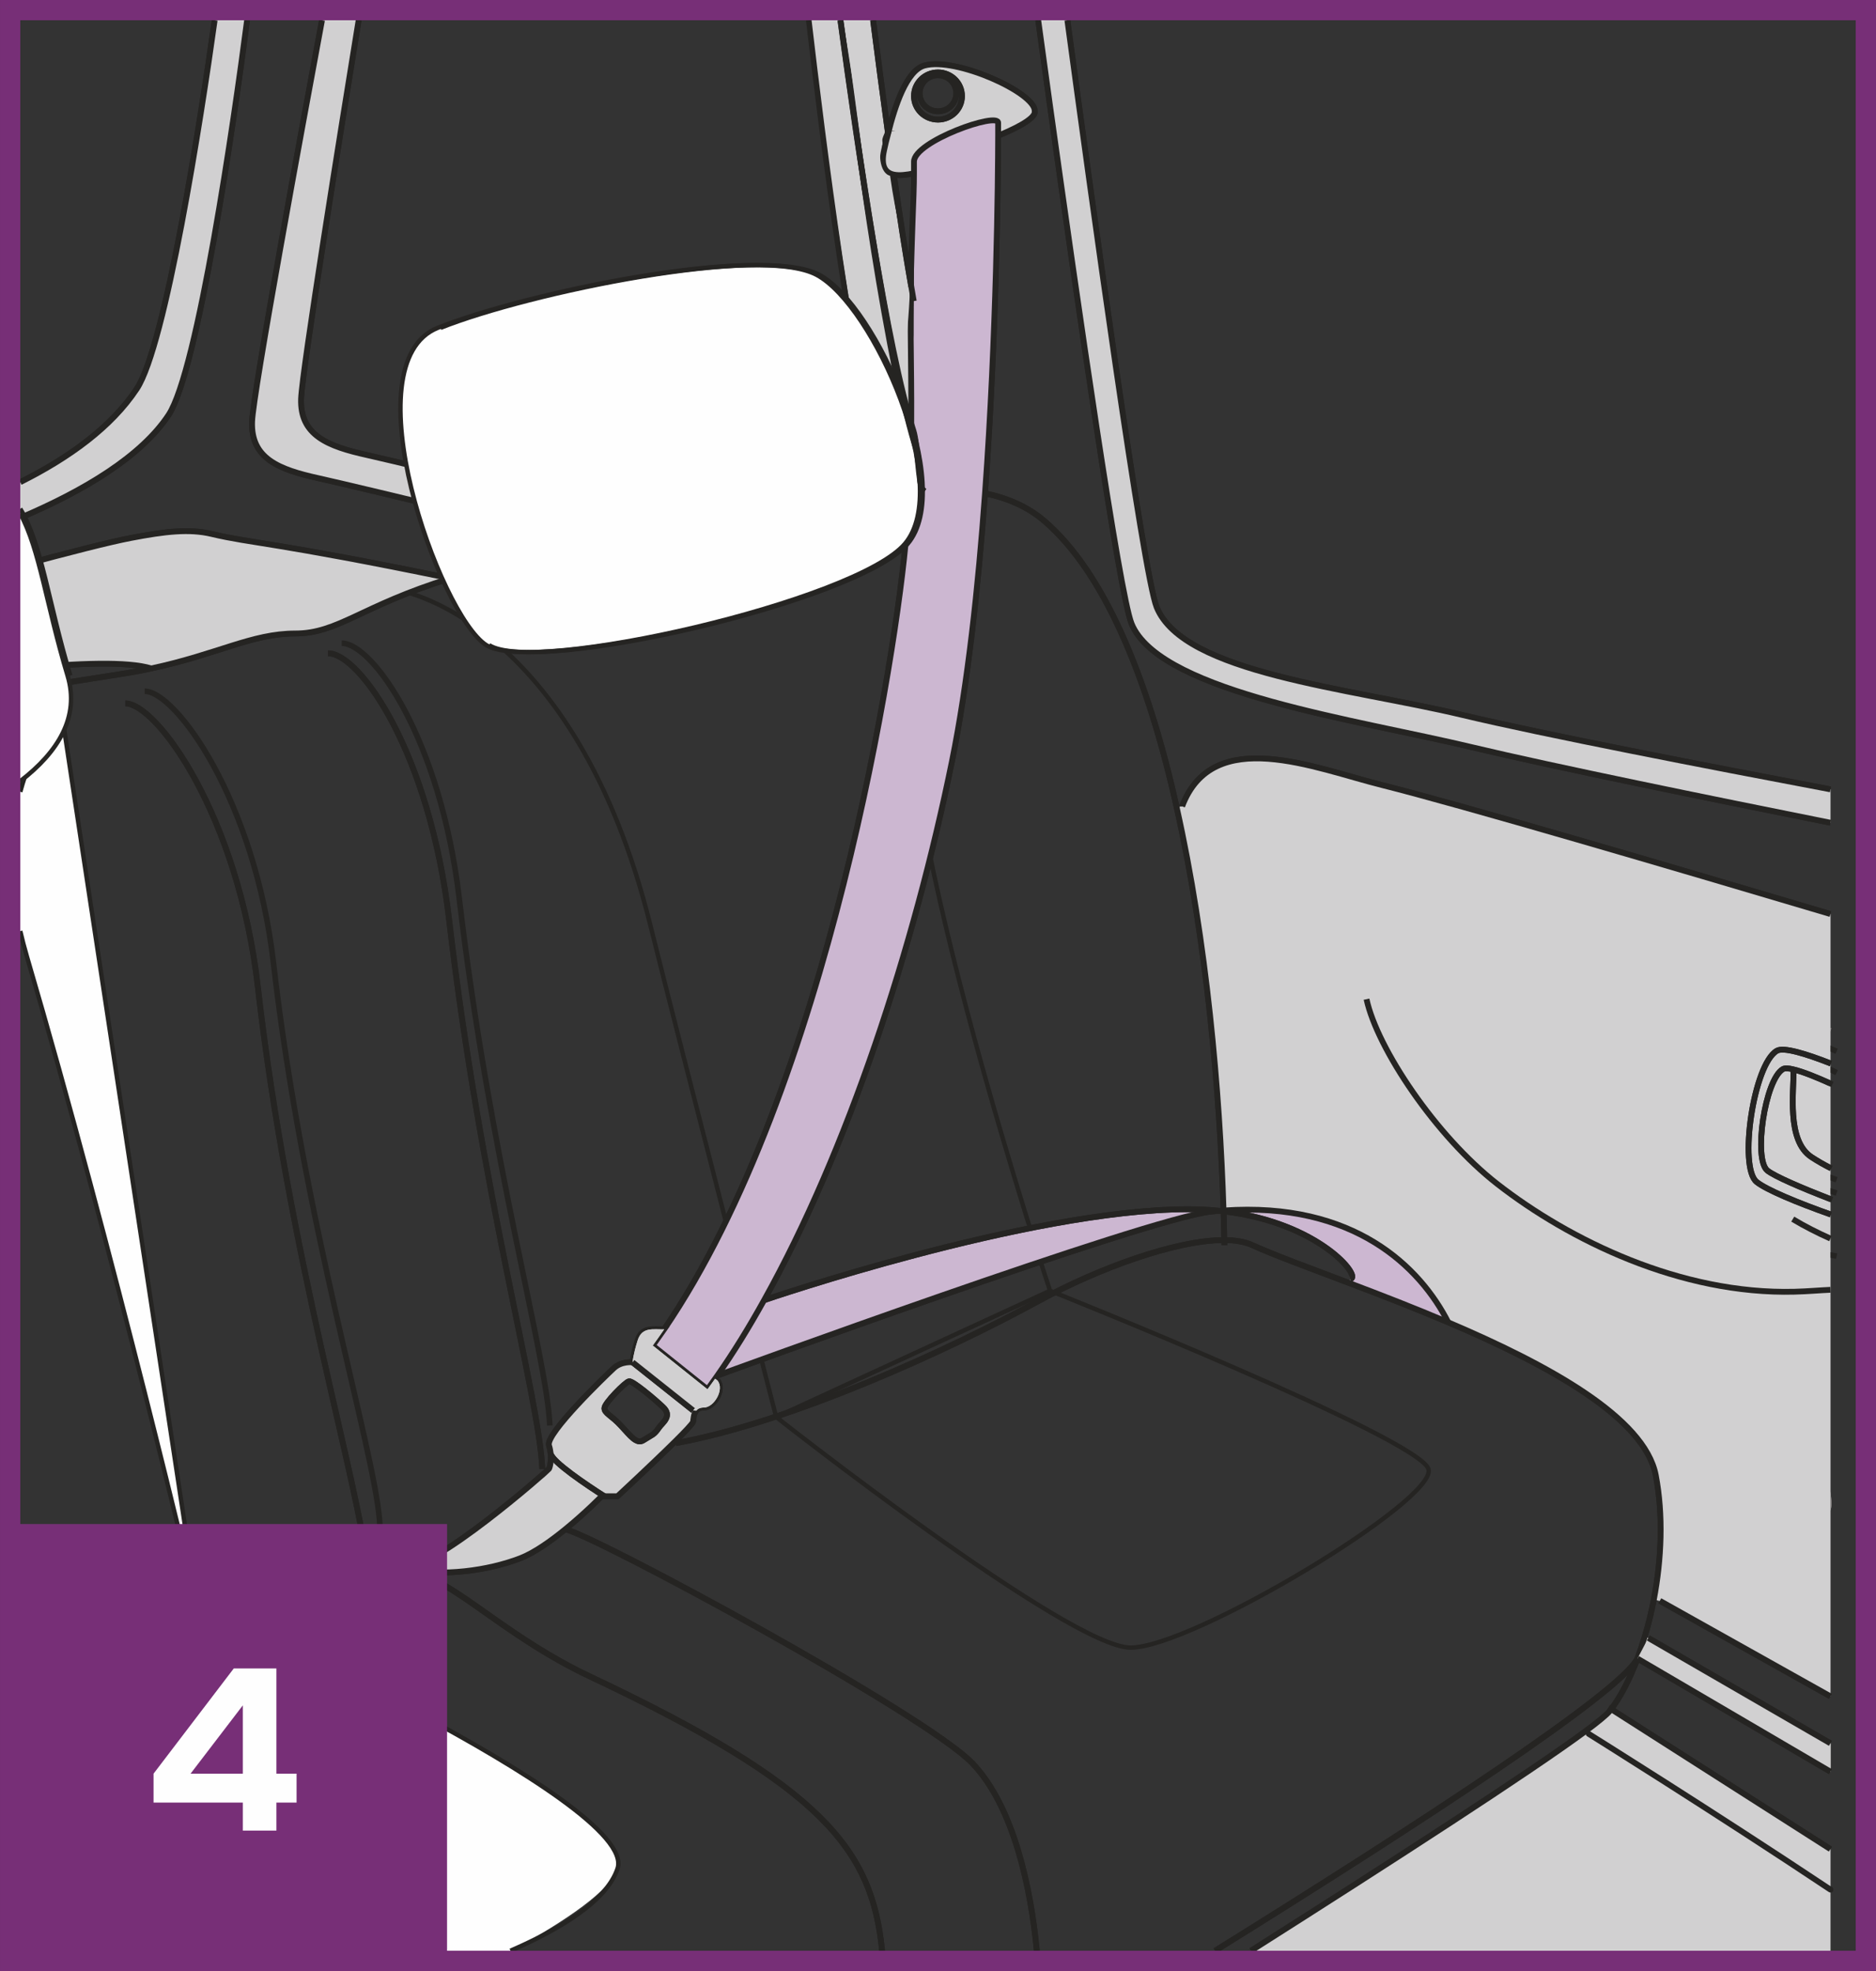 <?xml version="1.0" encoding="UTF-8"?>
<!DOCTYPE svg PUBLIC "-//W3C//DTD SVG 1.1//EN" "http://www.w3.org/Graphics/SVG/1.1/DTD/svg11.dtd">
<!-- Creator: CorelDRAW 2017 -->
<svg xmlns="http://www.w3.org/2000/svg" xml:space="preserve" width="32.659mm" height="34.318mm" version="1.1" style="shape-rendering:geometricPrecision; text-rendering:geometricPrecision; image-rendering:optimizeQuality; fill-rule:evenodd; clip-rule:evenodd"
viewBox="0 0 5403.63 5678.21"
 xmlns:xlink="http://www.w3.org/1999/xlink">
 <rect x="0" y="0" width="5403.63" height="5678.21" fill="#333333" stroke="none"/>
 <defs>
  <style type="text/css">
   <![CDATA[
    .str8 {stroke:#772F77;stroke-width:58.37;stroke-miterlimit:4}
    .str4 {stroke:#252422;stroke-width:16.1;stroke-miterlimit:4}
    .str0 {stroke:#DF2025;stroke-width:16.71;stroke-miterlimit:4}
    .str1 {stroke:#7F7B7B;stroke-width:16.71;stroke-miterlimit:4}
    .str2 {stroke:#252422;stroke-width:16.71;stroke-miterlimit:4}
    .str7 {stroke:#272624;stroke-width:12.69;stroke-miterlimit:10}
    .str6 {stroke:#272523;stroke-width:12.69;stroke-miterlimit:10}
    .str5 {stroke:#252422;stroke-width:12.69;stroke-miterlimit:10}
    .str3 {stroke:#252422;stroke-width:16.71;stroke-linecap:round;stroke-linejoin:round;stroke-miterlimit:4}
    .fil0 {fill:none;fill-rule:nonzero}
    .fil5 {fill:#FEFEFE;fill-rule:nonzero}
    .fil2 {fill:#E5E4E3;fill-rule:nonzero}
    .fil1 {fill:#D1D0D1;fill-rule:nonzero}
    .fil4 {fill:#7F7B7B;fill-rule:nonzero}
    .fil3 {fill:#CCB7D1;fill-rule:nonzero}
    .fil6 {fill:#772F77;fill-rule:nonzero}
   ]]>
  </style>
 </defs>
 <g id="Слой_x0020_1">
  <path class="fil0 str0" d="M4603.3 4963.12c180.07,146.76 481.51,268.49 523.04,436.33 18.9,76.33 20.6,156.09 16.84,220.42"/>
  <path class="fil0 str1" d="M4781.08 4325.43c212.46,49.36 496.64,106.69 486.38,0 -8.98,-93.33 -82,-345.31 -163.6,-386 -177.39,-88.35 -558.7,-142.64 -865.84,-419.5 -221.56,-199.67 -327.29,-642.7 -307.22,-763.55 17.92,-107.91 35.19,-142.14 298.9,-100.7 238.21,37.46 722.67,201.08 1042.63,314.77"/>
  <path class="fil1" d="M3603.57 5619.87c415.2,-263.34 802.57,-513.98 960.91,-630.58l11.57 5.74c0,0 360.42,224.97 696.28,448.74l0 176.1 -1668.76 0z"/>
  <path class="fil1" d="M5272.33 4886.96l-491.34 -275.22 -17.32 -3.39c22.35,-116.15 27.58,-243.65 5.74,-358.43 -32.25,-167.16 -313.53,-319.52 -597.85,-440.37 -80.35,-158.09 -270.26,-348.67 -647.17,-322.16 -10.66,-340.69 -48.5,-775.7 -134.86,-1160.62l15.59 -3.71c88.35,-234.92 381.93,-109.7 575.51,-61.4 227.5,57.12 829.29,233.99 1291.71,371.6l0 2253.7z"/>
  <path class="fil1" d="M5272.33 5443.77c-335.86,-223.76 -696.28,-448.74 -696.28,-448.74l-11.57 -5.74c38.54,-28.54 63.42,-49.01 72.06,-59.73 1.27,-1.72 2.95,-3.71 4.32,-5.72l631.47 403.27 0 116.66z"/>
  <path class="fil2" d="M4716.57 4778.2c7.3,-19.81 14.26,-40.98 20.91,-62.77l10.26 3.36 524.58 303.48 0 81.6 -555.76 -325.67z"/>
  <path class="fil3" d="M4171.6 3809.56c-98.61,-41.94 -197.64,-80.23 -286.66,-113.8l4.3 -11.07c35.24,-4.67 -88.97,-162.74 -364.92,-194.99l0 -2.35c376.96,-26.51 566.89,164.13 647.27,322.21z"/>
  <path class="fil1" d="M5272.33 2370.18c-340.5,-68.12 -797.72,-161.47 -1031.35,-217.25 -333.43,-79.93 -883.71,-156.41 -977.66,-347.39l-4 -9.03c-34.8,-85.62 -156.77,-933.43 -233.81,-1483.79 -13.22,-95.6 -25.13,-182.22 -34.99,-254.33l83.95 0c66.88,495.02 218.49,1595.66 257.25,1691.09 77.7,190.99 554.23,232.22 881.38,310.48 228.84,54.78 706.84,147.49 1059.23,214.1l0 96.11z"/>
  <path class="fil1" d="M2701.76 208.63c-38.19,0 -69.06,30.53 -69.06,68.1 0,37.63 30.87,67.85 69.06,67.85 38.14,0 69.01,-30.23 69.01,-67.85 0,-37.58 -30.87,-68.1 -69.01,-68.1zm-38.88 -19.81c90.69,-24.82 317.48,77.85 317.48,130.56l0 1.37c3.71,23.11 -70.14,55.71 -105.21,70.14l0 -36.62c2.63,-33.52 -242.45,52.71 -242.45,111.42l0 33.6c-20.91,4.37 -41.89,7.02 -58.14,3.71 -24.22,-5.08 -38.54,-23.81 -27.93,-70.88 3.04,-13.77 6.6,-29.82 11.33,-46.97 0,0 -0.36,0 0,-0.31 19.95,-79.57 53.46,-181.89 104.92,-196.02z"/>
  <path class="fil3" d="M3420.09 3483.66c32.51,0 63.44,1.37 92.57,4.72 -7.91,0.36 -15.88,1.03 -24.16,1.99 -183.74,19.19 -1422.04,472.27 -1422.04,472.27 46.51,-66.46 91.35,-139.3 134.47,-217.2l0.35 0c0,0 759.14,-260.4 1218.81,-261.77z"/>
  <path class="fil4" d="M2767.88 1411.5c23.56,1.72 46.76,5.03 69.36,9.75 -19.61,271.17 -49.77,548.81 -95.32,772.64 -109.24,536.66 -300.88,1121.32 -540.98,1551.55 -43.2,77.9 -87.99,150.72 -134.52,217.2 -2.28,3.04 -4.27,6.34 -6.6,9.38 -7.36,10.41 -14.58,20.47 -21.94,30.53l-157.71 -126.19c10.9,-15.09 21.87,-30.82 32.89,-46.61 474.2,-695.1 671.13,-1961.1 697.7,-2290.31 2.99,-38.29 5.63,-80.59 7.91,-126.19 12.96,-1.37 25.91,-2.38 38.55,-3.04 37.58,-2.04 74.34,-1.72 110.66,1.32z"/>
  <path class="fil1" d="M2005.35 4063.97c-7.36,9.1 -7.61,22.5 -8.98,31.9 -0.61,4.67 -22.97,28.18 -53.18,58.04 -64.38,63.78 -164.68,156.7 -164.68,156.7l-37.53 0c-49.82,-31.54 -150.12,-98.98 -154.79,-122.84 -0.91,-7.36 -2.33,-15.39 -4.98,-23.83 -10.31,-33.51 164.08,-201.35 187.03,-222.52 22.5,-20.76 53.77,-16.74 53.77,-16.74l174.34 138.62 8.98 0.66zm-107.25 49.01c9.6,-14.43 40.17,-33.21 10.97,-60.08 -23.61,-22.49 -87.05,-75.86 -97.36,-73.53 -10.31,2.04 -70.73,62.77 -70.73,77.55 0,14.78 20.96,21.11 47.78,50.68 27.22,29.19 44.84,54.02 64.5,41.63 27.57,-17.82 29.55,-14.11 44.84,-36.25z"/>
  <path class="fil1" d="M1498.22 4489.2c-91.35,35.24 -225.15,54.04 -330.78,30.58 -1.62,-0.36 -3.31,-0.71 -4.98,-1.03l1.37 -5.38c83.37,14.78 413.11,-275.9 417.07,-281.23 2.75,-4.05 7.31,-21.48 5.33,-44.28 4.62,23.76 104.92,91.25 154.74,122.79l-8.27 0c0,0 -46.53,47.68 -104.62,94.96 -41.53,33.94 -89.02,67.8 -129.85,83.59z"/>
  <path class="fil1" d="M726.08 1214.84c3.23,-84.91 145.06,-853.58 201.44,-1156.45l105.43 0c-51.19,315.1 -162.64,1008.33 -165.69,1089.99 -4.02,106.07 77.04,137.61 190.94,162.79 113.9,25.2 944.13,228.22 944.13,228.22 -83.95,11.78 -173.38,21.18 -273.62,35.56l-0.36 -2.99c0,0 -697.07,-169.16 -811.29,-194.3 -113.85,-25.18 -194.64,-56.77 -190.99,-162.81z"/>
  <path class="fil1" d="M377.41 1549.78c97.95,-18.78 168.09,-26.85 232.47,-11.42 116.2,27.52 177.34,22.85 686.83,127.87 -254.82,78.21 -322.21,158.74 -446.07,158.74 -125.17,0 -223.53,59.78 -415.08,100.7 -66.53,-20.68 -210.28,-15.82 -377.23,0.76l0 -296.93c137.96,-37.38 257.34,-67.94 319.09,-79.72z"/>
  <path class="fil1" d="M394.02 1120.2c83.04,-125.58 184.95,-779.42 224.2,-1061.81l93.43 0c-37.61,290.39 -141.71,1009.44 -226.33,1137.32 -78.24,118.25 -240.56,216.8 -427,295.99l0 -102.65c140.72,-70.25 262.68,-158.51 335.7,-268.85z"/>
  <path class="fil0 str2" d="M58.32 1988.44c108.85,-18.18 210.99,-34.53 285.88,-45.98 1.32,-0.35 2.28,-0.35 3.66,-0.66 31.54,-4.72 60.38,-10.06 87.59,-16.1 191.72,-40.92 289.96,-100.7 415.15,-100.7 123.96,0 191.35,-80.54 446.01,-158.74 40.54,-12.44 86.39,-24.84 137.83,-36.91 108.62,-25.55 205.56,-41.96 294.23,-54.39 100.35,-14.43 189.66,-23.83 273.72,-35.56 68.04,-9.75 132.43,-20.81 195.85,-37.58 108.28,-28.89 265.39,-74.9 420.48,-88.67 12.96,-1.32 25.84,-2.33 38.5,-2.99 37.58,-2.04 74.39,-1.67 110.59,1.37 23.61,1.62 46.87,5.03 69.38,9.7 64.79,13.45 123.6,38.6 172.09,80.59 85.97,74.49 158.34,184.9 219.48,319.17 66.43,145.98 119.59,320.18 160.73,505.79 86.39,384.97 124.26,819.91 134.88,1160.6l0 2.35c0.96,28.18 1.62,56.06 1.97,82.86 0,4.73 0.36,9.76 0.36,14.48"/>
  <path class="fil0 str2" d="M360.8 2026.38c91.3,0 325.82,325.21 381.93,817.25 88.97,780.3 295.56,1444.89 314.49,1673.46 0.31,6.35 0.66,12.44 0.98,18.13"/>
  <path class="fil0 str2" d="M944.93 1882.08c91.37,0 292.61,285.94 348.72,767.91 91.37,786.06 260,1376.39 268.34,1582.11"/>
  <path class="fil0 str2" d="M58.32 4962.67c325.62,-128.38 694.74,-300.55 825.5,-360.35 64.1,-29.55 110.61,-70.83 173.38,-85.26 30.21,-7.02 63.77,-7.73 105.26,1.67 1.67,0.36 3.29,0.71 4.98,1.03 14.97,3.71 31.22,8.74 48.5,15.44 118.88,45.29 258.01,187.94 481.56,293.67 671.82,317.05 814.7,499 843.26,791"/>
  <path class="fil0 str2" d="M2986.45 5619.87c-16.93,-178.68 -65.64,-413.76 -184.77,-539.31 -134.12,-141.28 -1090.55,-658.14 -1173.62,-674.95"/>
  <path class="fil0 str2" d="M1946.53 4157.6c333.18,-60.74 784.78,-267.16 1047.78,-411.13 165.71,-90.64 391.89,-174.54 532,-173.88 31.88,0 59.47,4.73 80.74,14.48 59.42,27.17 160.11,64.08 277.92,108.72 89.03,33.57 188.01,71.81 286.62,113.75 284.27,120.87 565.55,273.2 597.75,440.33 21.99,114.81 16.66,242.33 -5.59,358.46 -7.31,37.28 -15.98,73.18 -26.29,107.05 -6.6,21.84 -13.62,43.02 -20.93,62.81 -22.24,59.07 -48.08,109.09 -75.66,145.65 -1.37,1.99 -2.99,4 -4.32,5.69 -8.69,10.75 -33.52,31.22 -72.11,59.76 -158.33,116.56 -545.68,367.22 -960.88,630.56"/>
  <polyline class="fil0 str2" points="4633.2,4919.16 4640.82,4923.87 5272.33,5327.13 "/>
  <polygon class="fil1" points="4716.59,4778.2 4747.76,4718.74 5272.34,5022.32 5272.34,5103.87 "/>
  <path class="fil0 str2" d="M4747.76 4718.75l524.57 303.5m0 81.6l-555.74 -325.64"/>
  <path class="fil0 str2" d="M4780.98 4611.72l491.34 275.22m0 -2253.7c-462.42,-137.59 -1064.21,-314.47 -1291.71,-371.6 -193.59,-48.3 -487.16,-173.48 -575.56,61.43"/>
  <path class="fil0 str2" d="M3936.14 2878.52c30.63,141.68 199.58,394.37 376.6,532.29 207.55,161.78 528.03,318.85 856.13,310.48 39.46,-1.01 72.09,-4.17 103.46,-5.49"/>
  <path class="fil0 str2" d="M3025.54 312.68c-13.22,-95.58 -25.13,-182.19 -35.01,-254.29m83.94 0c66.88,495.02 218.5,1595.64 257.24,1691.11 77.8,190.99 554.28,232.22 881.41,310.46 228.81,54.77 706.82,147.47 1059.21,214.09m0 96.15c-340.5,-68.14 -797.67,-161.49 -1031.28,-217.3 -333.48,-79.88 -883.74,-156.36 -977.74,-347.39l-3.97 -9.03c-34.88,-85.62 -156.8,-933.38 -233.79,-1483.79"/>
  <path class="fil0 str2" d="M2002.37 1539.4c0,0 -830.27,-203.08 -944.18,-228.22 -113.85,-25.18 -194.94,-56.72 -190.99,-162.81 3.13,-81.64 114.56,-774.9 165.74,-1089.99m-105.48 0c-56.37,302.85 -198.22,1071.54 -201.38,1156.47 -3.61,106.03 77.09,137.61 190.99,162.74 114.27,25.2 811.29,194.35 811.29,194.35"/>
  <path class="fil0 str2" d="M58.32 1491.68c186.44,-79.19 348.77,-177.72 427,-295.99 84.62,-127.88 188.72,-846.94 226.33,-1137.31m-93.4 0c-39.25,282.35 -141.15,936.24 -224.24,1061.79 -73.02,110.34 -194.96,198.6 -335.68,268.85"/>
  <path class="fil0 str2" d="M1296.64 1666.23c-509.44,-105.02 -570.53,-100.3 -686.78,-127.87 -64.38,-15.44 -134.47,-7.36 -232.47,11.42 -61.75,11.78 -181.11,42.36 -319.07,79.72m0 296.9c166.95,-16.58 310.66,-21.43 377.21,-0.73"/>
  <path class="fil0 str2" d="M2557.94 384.84c19.9,-79.54 53.43,-181.9 104.92,-196.02 90.75,-24.84 317.5,77.85 317.5,130.55l0 1.37c3.66,23.11 -70.09,55.71 -105.28,70.14 -10.97,4 -17.92,6.7 -17.92,6.7 0,0 -157.43,87.59 -224.51,101.71 -20.86,4.37 -41.84,7.07 -58.09,3.71 -24.22,-5.06 -38.55,-23.81 -27.93,-70.83 2.99,-13.77 6.65,-29.87 11.32,-47.02 0,0 -0.35,0 0,-0.3z"/>
  <path class="fil0 str2" d="M2754.52 268.69c0,28.89 -23.56,52 -52.81,52 -29.19,0 -52.81,-23.11 -52.81,-52 0,-28.84 23.63,-52 52.81,-52 29.25,0 52.81,23.16 52.81,52z"/>
  <path class="fil0 str2" d="M4171.6 3809.56c-80.38,-158.08 -270.31,-348.72 -647.27,-322.21 -3.66,0.36 -7.61,0.36 -11.66,1.03 -7.98,0.35 -15.9,1.01 -24.17,1.99 -183.62,19.19 -1422.04,472.27 -1422.04,472.27"/>
  <path class="fil3" d="M1913.01 3829.7c-10.97,15.8 -21.94,31.54 -32.79,46.68l157.66 126.14c7.36,-10.01 14.63,-20.12 21.94,-30.53 2.38,-3.04 4.37,-6.35 6.6,-9.35 46.58,-66.51 91.37,-139.28 134.52,-217.18 240.1,-430.29 431.7,-1014.93 540.98,-1551.6 45.5,-223.85 75.71,-501.47 95.32,-772.64 33.52,-460.8 37.53,-902.8 37.84,-1030.37l0 -36.55c2.68,-33.62 -242.45,52.7 -242.45,111.4l0 33.57c0.36,64.45 1.03,204.7 -0.65,368.18 -0.98,149.04 -3.66,317.48 -9.66,465.81 -0.96,27.22 -2.28,54.04 -3.61,79.93 -2.28,45.6 -4.96,87.91 -7.96,126.19 -26.57,329.21 -223.5,1595.21 -697.75,2290.3z"/>
  <path class="fil0 str2" d="M1913.01 3829.7c-10.97,15.8 -21.94,31.54 -32.79,46.68l157.66 126.14c7.36,-10.01 14.63,-20.12 21.94,-30.53 2.38,-3.04 4.37,-6.35 6.6,-9.35 46.58,-66.51 91.37,-139.28 134.52,-217.18 240.1,-430.29 431.7,-1014.93 540.98,-1551.6 45.5,-223.85 75.71,-501.47 95.32,-772.64 33.52,-460.8 37.53,-902.8 37.84,-1030.37l0 -36.55c2.68,-33.62 -242.45,52.7 -242.45,111.4l0 33.57c0.36,64.45 1.03,204.7 -0.65,368.18 -0.98,149.04 -3.66,317.48 -9.66,465.81 -0.96,27.22 -2.28,54.04 -3.61,79.93 -2.28,45.6 -4.96,87.91 -7.96,126.19 -26.57,329.21 -223.5,1595.21 -697.75,2290.3z"/>
  <path class="fil0 str2" d="M2066.45 3977.04c21.28,25.5 -9.96,77.85 -38.9,77.85 -10.92,0 -17.89,3.71 -22.19,9.1 -7.36,9.03 -7.68,22.49 -9.05,31.88 -0.66,4.67 -22.85,28.18 -53.11,58.04 -64.4,63.78 -164.73,156.72 -164.73,156.72l-37.49 0 -8.27 0c0,0 -46.51,47.67 -104.65,95.01 -41.5,33.87 -89.03,67.79 -129.8,83.59 -91.37,35.24 -225.17,54.02 -330.8,30.51"/>
  <path class="fil0 str2" d="M1913.01 3829.7c-32.79,0.71 -64.08,-7.71 -76.38,32.25 -12.59,39.86 -14.63,62.73 -14.63,62.73 0,0 -31.17,-3.97 -53.77,16.74 -22.9,21.23 -197.29,189.02 -186.98,222.59 2.75,8.37 3.97,16.4 4.98,23.81 1.99,22.8 -2.63,40.27 -5.33,44.28 -3.95,5.39 -333.74,296.07 -417.07,281.23 -2.33,-0.3 -4.02,-0.6 -5.99,-1.62"/>
  <path class="fil0 str3" d="M4576.06 4995c0,0 360.4,224.97 696.26,448.74"/>
  <path class="fil0 str2" d="M3500.12 5619.87c587.34,-365.2 1163.28,-740.95 1216.38,-841.62"/>
  <path class="fil1" d="M2541.63 423.75c-3.41,14.84 -3.26,35.46 -1.99,44.89 2.85,19.26 16.96,44.59 32.66,47.85 16.81,116.8 107.6,742.11 187.83,871.25 -16.45,3.82 -27.76,0.05 -36.6,-2.48 -15.04,-4.42 -15.04,-4.42 -42.97,-3.95 -18.94,0.3 -19.56,7.51 -27.83,5.13 -9.35,-2.6 -14.63,-57.18 -15.83,-26.41 -72.93,-220.42 -161.45,-849.82 -210.3,-1226.98l93.42 0c10.59,81.64 22.83,173.85 36.14,270.14 -0.26,0.26 -4.42,-31.93 -4.42,-31.93 -4.47,16.45 -7.58,35.81 -10.52,49.01l0.41 3.49z"/>
  <path class="fil0 str4" d="M416.74 1991.35c88.7,0 316.47,311.9 371.01,783.77 86.44,748.32 287.07,1385.58 305.5,1604.79 0.3,6.11 0.61,11.9 0.96,17.37"/>
  <path class="fil0 str4" d="M984.21 1852.96c88.72,0 284.22,274.23 338.71,736.39 88.72,753.86 252.64,1320.02 260.71,1517.31"/>
  <path class="fil0 str4" d="M3889.93 2808.54c29.65,135.84 193.83,378.17 365.78,510.45 201.71,155.18 513,305.8 831.76,297.79 80.15,-2.02 131.32,-13.17 202.78,1.99"/>
  <path class="fil0 str4" d="M5290.24 3028.59c-106.04,-46.91 -225.17,-93.12 -252.19,-77.43 -65.5,37.63 -107.35,322.16 -56.42,362.39 37.16,29.39 179.92,83.08 308.61,123.43"/>
  <path class="fil0 str4" d="M5290.24 3090.14c-74.49,-37.23 -159.83,-76.82 -205.65,-87.49 -13.96,-3.56 -24.22,-3.86 -29.45,-0.96 -50.63,28.94 -83.23,249.13 -43.52,280.37 28.33,22.2 158.62,73.73 278.61,116.68"/>
  <path class="fil0 str4" d="M2653.06 1405.55c-1.62,-1.27 -3.56,-3.19 -5.49,-5.18 -11.02,-12.84 -22.24,-38.24 -33.87,-73.68 -73.1,-220.97 -153.45,-830.8 -196.88,-1193.64m96.26 0c11,85.01 23.91,182.27 38.01,284.09l16.15 113.29c16.76,116.8 35.81,237.2 55.76,349.53 44.89,252.69 94.24,467.35 132.04,521.74 0.86,1.27 1.92,2.58 2.85,3.86"/>
  <path class="fil0 str5" d="M2829.16 1456.11c0,0 -151.28,32.5 -207.3,456.63 -56.06,424.12 402.66,1805.74 402.66,1805.74"/>
  <path class="fil0 str5" d="M2235.75 4082.35c0,0 -276,-1068.24 -362.12,-1415.44 -220.59,-888.69 -727.14,-966.49 -727.14,-966.49"/>
  <path class="fil5" d="M166.4 1980.15c-10.84,81.92 -72.52,169.53 -108.08,301l0 401.15c5.43,23.66 11.76,48.1 19.21,73.48 249.23,848.72 489.84,1867.95 489.84,1867.95l-400.97 -2643.58z"/>
  <path class="fil0 str5" d="M166.4 1980.15c-10.84,81.92 -72.52,169.53 -108.08,301m0 401.15c5.43,23.66 11.76,48.1 19.21,73.48 249.23,848.72 489.84,1867.95 489.84,1867.95l-400.97 -2643.58"/>
  <path class="fil0 str5" d="M2235.75 4082.35c0,0 843.19,664.26 1020.92,664.26 177.73,0 883.4,-425.19 858.01,-514.06 -25.4,-88.87 -1090.18,-514.06 -1090.18,-514.06l-788.75 363.86z"/>
  <path class="fil5" d="M567.29 4623.75c0,0 1274.88,568.6 1211.4,759.53 -20.91,62.89 -146.58,149.16 -305.68,236.59l-817.91 0 -87.81 -996.12z"/>
  <path class="fil0 str5" d="M567.29 4623.75c0,0 1274.88,568.6 1211.4,759.53 -32.08,96.46 -174.94,178.76 -308.41,236.59"/>
  <path class="fil1" d="M2480.09 472.78c-3.41,14.84 4.32,30.16 5.58,39.61 2.8,19.24 -10.41,34.23 5.39,37.48 16.74,116.8 107.55,742.13 187.73,871.27 -16.35,3.81 -27.78,0.05 -36.55,-2.48 -15.04,-4.42 -15.04,-4.42 -42.92,-3.97 -18.94,0.31 -19.61,7.51 -27.88,5.13 -9.4,-2.58 -14.58,-57.18 -15.9,-26.41 -80.38,-243.19 -179.87,-984.21 -224.06,-1335.01l93.37 0c13.12,103.34 30.43,236.34 50.02,378.19 -0.22,0.25 0,0.25 0,0.25 -4.42,16.46 8.12,22.75 5.23,35.95z"/>
  <path class="fil0 str4" d="M3813.75 2827.99c29.67,135.84 193.83,378.17 365.78,510.45 201.71,155.2 513,305.82 831.76,297.79 79.24,-1.99 130.17,-12.92 200.37,1.49"/>
  <path class="fil0 str4" d="M5213.31 3047.7c-105.86,-46.79 -224.48,-92.76 -251.43,-77.1 -65.5,37.64 -107.35,322.16 -56.42,362.39 37.1,29.34 179.46,82.93 307.97,123.25"/>
  <path class="fil0 str4" d="M5211.07 3108.09c-73.74,-36.8 -157.43,-75.48 -202.64,-86 -13.96,-3.56 -24.22,-3.86 -29.47,-0.96 -50.63,28.94 -83.23,249.13 -43.52,280.35 28.11,22.04 156.7,73 275.95,115.75"/>
  <path class="fil0 str4" d="M2576.89 1424.99c-1.62,-1.27 -3.56,-3.19 -5.48,-5.18 -11.02,-12.86 -22.25,-38.24 -33.89,-73.68 -79.88,-241.47 -168.4,-947.29 -207.96,-1287.74m95.29 0c13.12,103.34 30.44,236.34 50.07,378.19l16.15 113.29c16.76,116.8 35.81,237.2 55.76,349.53 44.89,252.69 94.26,467.35 132.04,521.74 0.86,1.26 1.94,2.58 2.85,3.86"/>
  <path class="fil0 str0" d="M4603.3 4963.12c180.07,146.76 481.51,268.49 523.04,436.33 18.9,76.33 20.6,156.09 16.84,220.42"/>
  <path class="fil0 str1" d="M4781.08 4325.43c212.46,49.36 496.64,106.69 486.38,0 -8.98,-93.33 -82,-345.31 -163.6,-386 -177.39,-88.35 -558.7,-142.64 -865.84,-419.5 -221.56,-199.67 -327.29,-642.7 -307.22,-763.55 17.92,-107.91 35.19,-142.14 298.9,-100.7 238.21,37.46 722.67,201.08 1042.63,314.77"/>
  <path class="fil1" d="M3603.57 5619.87c415.2,-263.34 802.57,-513.98 960.91,-630.58l11.57 5.74c0,0 360.42,224.97 696.28,448.74l0 176.1 -1668.76 0z"/>
  <path class="fil1" d="M5272.33 4886.96l-491.34 -275.22 -17.32 -3.39c22.35,-116.15 27.58,-243.65 5.74,-358.43 -32.25,-167.16 -313.53,-319.52 -597.85,-440.37 -80.35,-158.09 -270.26,-348.67 -647.17,-322.16 -10.66,-340.69 -48.5,-775.7 -134.86,-1160.62l15.59 -3.71c88.35,-234.92 381.93,-109.7 575.51,-61.4 227.5,57.12 829.29,233.99 1291.71,371.6l0 2253.7z"/>
  <path class="fil1" d="M5272.33 5443.77c-335.86,-223.76 -696.28,-448.74 -696.28,-448.74l-11.57 -5.74c38.54,-28.54 63.42,-49.01 72.06,-59.73 1.27,-1.72 2.95,-3.71 4.32,-5.72l631.47 403.27 0 116.66z"/>
  <path class="fil2" d="M4716.57 4778.2c7.3,-19.81 14.26,-40.98 20.91,-62.77l10.26 3.36 524.58 303.48 0 81.6 -555.76 -325.67z"/>
  <path class="fil3" d="M4171.6 3809.56c-98.61,-41.94 -197.64,-80.23 -286.66,-113.8l4.3 -11.07c35.24,-4.67 -88.97,-162.74 -364.92,-194.99l0 -2.35c376.96,-26.51 566.89,164.13 647.27,322.21z"/>
  <path class="fil1" d="M5272.33 2370.18c-340.5,-68.12 -797.72,-161.47 -1031.35,-217.25 -333.43,-79.93 -883.71,-156.41 -977.66,-347.39l-4 -9.03c-34.8,-85.62 -156.77,-933.43 -233.81,-1483.79 -13.22,-95.6 -25.13,-182.22 -34.99,-254.33l83.95 0c66.88,495.02 218.49,1595.66 257.25,1691.09 77.7,190.99 554.23,232.22 881.38,310.48 228.84,54.78 706.84,147.49 1059.23,214.1l0 96.11z"/>
  <path class="fil1" d="M2701.76 208.63c-38.19,0 -69.06,30.53 -69.06,68.1 0,37.63 30.87,67.85 69.06,67.85 38.14,0 69.01,-30.23 69.01,-67.85 0,-37.58 -30.87,-68.1 -69.01,-68.1zm-38.88 -19.81c90.69,-24.82 317.48,77.85 317.48,130.56l0 1.37c3.71,23.11 -70.14,55.71 -105.21,70.14l0 -36.62c2.63,-33.52 -242.45,52.71 -242.45,111.42l0 33.6c-20.91,4.37 -41.89,7.02 -58.14,3.71 -24.22,-5.08 -38.54,-23.81 -27.93,-70.88 3.04,-13.77 6.6,-29.82 11.33,-46.97 0,0 -0.36,0 0,-0.31 19.95,-79.57 53.46,-181.89 104.92,-196.02z"/>
  <path class="fil3" d="M3420.09 3483.66c32.51,0 63.44,1.37 92.57,4.72 -7.91,0.36 -15.88,1.03 -24.16,1.99 -183.74,19.19 -1422.04,472.27 -1422.04,472.27 46.51,-66.46 91.35,-139.3 134.47,-217.2l0.35 0c0,0 759.14,-260.4 1218.81,-261.77z"/>
  <path class="fil4" d="M2767.88 1411.5c23.56,1.72 46.76,5.03 69.36,9.75 -19.61,271.17 -49.77,548.81 -95.32,772.64 -109.24,536.66 -300.88,1121.32 -540.98,1551.55 -43.2,77.9 -87.99,150.72 -134.52,217.2 -2.28,3.04 -4.27,6.34 -6.6,9.38 -7.36,10.41 -14.58,20.47 -21.94,30.53l-157.71 -126.19c10.9,-15.09 21.87,-30.82 32.89,-46.61 474.2,-695.1 671.13,-1961.1 697.7,-2290.31 2.99,-38.29 5.63,-80.59 7.91,-126.19 12.96,-1.37 25.91,-2.38 38.55,-3.04 37.58,-2.04 74.34,-1.72 110.66,1.32z"/>
  <path class="fil1" d="M2005.35 4063.97c-7.36,9.1 -7.61,22.5 -8.98,31.9 -0.61,4.67 -22.97,28.18 -53.18,58.04 -64.38,63.78 -164.68,156.7 -164.68,156.7l-37.53 0c-49.82,-31.54 -150.12,-98.98 -154.79,-122.84 -0.91,-7.36 -2.33,-15.39 -4.98,-23.83 -10.31,-33.51 164.08,-201.35 187.03,-222.52 22.5,-20.76 53.77,-16.74 53.77,-16.74l174.34 138.62 8.98 0.66zm-107.25 49.01c9.6,-14.43 40.17,-33.21 10.97,-60.08 -23.61,-22.49 -87.05,-75.86 -97.36,-73.53 -10.31,2.04 -70.73,62.77 -70.73,77.55 0,14.78 20.96,21.11 47.78,50.68 27.22,29.19 44.84,54.02 64.5,41.63 27.57,-17.82 29.55,-14.11 44.84,-36.25z"/>
  <path class="fil1" d="M1498.22 4489.2c-91.35,35.24 -225.15,54.04 -330.78,30.58 -1.62,-0.36 -3.31,-0.71 -4.98,-1.03l1.37 -5.38c83.37,14.78 413.11,-275.9 417.07,-281.23 2.75,-4.05 7.31,-21.48 5.33,-44.28 4.62,23.76 104.92,91.25 154.74,122.79l-8.27 0c0,0 -46.53,47.68 -104.62,94.96 -41.53,33.94 -89.02,67.8 -129.85,83.59z"/>
  <path class="fil1" d="M726.08 1214.84c3.23,-84.91 145.06,-853.58 201.44,-1156.45l105.43 0c-51.19,315.1 -162.64,1008.33 -165.69,1089.99 -4.02,106.07 77.04,137.61 190.94,162.79 113.9,25.2 944.13,228.22 944.13,228.22 -83.95,11.78 -173.38,21.18 -273.62,35.56l-0.36 -2.99c0,0 -697.07,-169.16 -811.29,-194.3 -113.85,-25.18 -194.64,-56.77 -190.99,-162.81z"/>
  <path class="fil1" d="M377.41 1549.78c97.95,-18.78 168.09,-26.85 232.47,-11.42 116.2,27.52 177.34,22.85 686.83,127.87 -254.82,78.21 -322.21,158.74 -446.07,158.74 -125.17,0 -223.53,59.78 -415.08,100.7 -66.53,-20.68 -210.28,-15.82 -377.23,0.76l0 -296.93c137.96,-37.38 257.34,-67.94 319.09,-79.72z"/>
  <path class="fil1" d="M394.02 1120.2c83.04,-125.58 184.95,-779.42 224.2,-1061.81l93.43 0c-37.61,290.39 -141.71,1009.44 -226.33,1137.32 -78.24,118.25 -240.56,216.8 -427,295.99l0 -102.65c140.72,-70.25 262.68,-158.51 335.7,-268.85z"/>
  <path class="fil0 str2" d="M58.32 1988.44c108.85,-18.18 210.99,-34.53 285.88,-45.98 1.32,-0.35 2.28,-0.35 3.66,-0.66 31.54,-4.72 60.38,-10.06 87.59,-16.1 191.72,-40.92 289.96,-100.7 415.15,-100.7 123.96,0 191.35,-80.54 446.01,-158.74 40.54,-12.44 86.39,-24.84 137.83,-36.91 108.62,-25.55 205.56,-41.96 294.23,-54.39 100.35,-14.43 189.66,-23.83 273.72,-35.56 68.04,-9.75 132.43,-20.81 195.85,-37.58 108.28,-28.89 265.39,-74.9 420.48,-88.67 12.96,-1.32 25.84,-2.33 38.5,-2.99 37.58,-2.04 74.39,-1.67 110.59,1.37 23.61,1.62 46.87,5.03 69.38,9.7 64.79,13.45 123.6,38.6 172.09,80.59 85.97,74.49 158.34,184.9 219.48,319.17 66.43,145.98 119.59,320.18 160.73,505.79 86.39,384.97 124.26,819.91 134.88,1160.6l0 2.35c0.96,28.18 1.62,56.06 1.97,82.86 0,4.73 0.36,9.76 0.36,14.48"/>
  <path class="fil0 str2" d="M360.8 2026.38c91.3,0 325.82,325.21 381.93,817.25 88.97,780.3 295.56,1444.89 314.49,1673.46 0.31,6.35 0.66,12.44 0.98,18.13"/>
  <path class="fil0 str2" d="M944.93 1882.08c91.37,0 292.61,285.94 348.72,767.91 91.37,786.06 260,1376.39 268.34,1582.11"/>
  <path class="fil0 str2" d="M58.32 4962.67c325.62,-128.38 694.74,-300.55 825.5,-360.35 64.1,-29.55 110.61,-70.83 173.38,-85.26 30.21,-7.02 63.77,-7.73 105.26,1.67 1.67,0.36 3.29,0.71 4.98,1.03 14.97,3.71 31.22,8.74 48.5,15.44 118.88,45.29 258.01,187.94 481.56,293.67 671.82,317.05 814.7,499 843.26,791"/>
  <path class="fil0 str2" d="M2986.45 5619.87c-16.93,-178.68 -65.64,-413.76 -184.77,-539.31 -134.12,-141.28 -1090.55,-658.14 -1173.62,-674.95"/>
  <path class="fil0 str2" d="M1946.53 4157.6c333.18,-60.74 784.78,-267.16 1047.78,-411.13 165.71,-90.64 391.89,-174.54 532,-173.88 31.88,0 59.47,4.73 80.74,14.48 59.42,27.17 160.11,64.08 277.92,108.72 89.03,33.57 188.01,71.81 286.62,113.75 284.27,120.87 565.55,273.2 597.75,440.33 21.99,114.81 16.66,242.33 -5.59,358.46 -7.31,37.28 -15.98,73.18 -26.29,107.05 -6.6,21.84 -13.62,43.02 -20.93,62.81 -22.24,59.07 -48.08,109.09 -75.66,145.65 -1.37,1.99 -2.99,4 -4.32,5.69 -8.69,10.75 -33.52,31.22 -72.11,59.76 -158.33,116.56 -545.68,367.22 -960.88,630.56"/>
  <polyline class="fil0 str2" points="4633.2,4919.16 4640.82,4923.87 5272.33,5327.13 "/>
  <polygon class="fil1" points="4716.59,4778.2 4747.76,4718.74 5272.34,5022.32 5272.34,5103.87 "/>
  <path class="fil0 str2" d="M4747.76 4718.75l524.57 303.5m0 81.6l-555.74 -325.64"/>
  <path class="fil0 str2" d="M4780.98 4611.72l491.34 275.22m0 -2253.7c-462.42,-137.59 -1064.21,-314.47 -1291.71,-371.6 -193.59,-48.3 -487.16,-173.48 -575.56,61.43"/>
  <path class="fil0 str2" d="M3936.14 2878.52c30.63,141.68 199.58,394.37 376.6,532.29 207.55,161.78 528.03,318.85 856.13,310.48 39.46,-1.01 72.09,-4.17 103.46,-5.49"/>
  <path class="fil0 str2" d="M5163.88 3512.17c34.48,20.8 71.31,39.35 108.44,56.01"/>
  <path class="fil0 str2" d="M3025.54 312.68c-13.22,-95.58 -25.13,-182.19 -35.01,-254.29m83.94 0c66.88,495.02 218.5,1595.64 257.24,1691.11 77.8,190.99 554.28,232.22 881.41,310.46 228.81,54.77 706.82,147.47 1059.21,214.09m0 96.15c-340.5,-68.14 -797.67,-161.49 -1031.28,-217.3 -333.48,-79.88 -883.74,-156.36 -977.74,-347.39l-3.97 -9.03c-34.88,-85.62 -156.8,-933.38 -233.79,-1483.79"/>
  <path class="fil0 str2" d="M2002.37 1539.4c0,0 -830.27,-203.08 -944.18,-228.22 -113.85,-25.18 -194.94,-56.72 -190.99,-162.81 3.13,-81.64 114.56,-774.9 165.74,-1089.99m-105.48 0c-56.37,302.85 -198.22,1071.54 -201.38,1156.47 -3.61,106.03 77.09,137.61 190.99,162.74 114.27,25.2 811.29,194.35 811.29,194.35"/>
  <path class="fil0 str2" d="M58.32 1491.68c186.44,-79.19 348.77,-177.72 427,-295.99 84.62,-127.88 188.72,-846.94 226.33,-1137.31m-93.4 0c-39.25,282.35 -141.15,936.24 -224.24,1061.79 -73.02,110.34 -194.96,198.6 -335.68,268.85"/>
  <path class="fil0 str2" d="M1296.64 1666.23c-509.44,-105.02 -570.53,-100.3 -686.78,-127.87 -64.38,-15.44 -134.47,-7.36 -232.47,11.42 -61.75,11.78 -181.11,42.36 -319.07,79.72m0 296.9c166.95,-16.58 310.66,-21.43 377.21,-0.73"/>
  <path class="fil0 str2" d="M2557.94 384.84c19.9,-79.54 53.43,-181.9 104.92,-196.02 90.75,-24.84 317.5,77.85 317.5,130.55l0 1.37c3.66,23.11 -70.09,55.71 -105.28,70.14 -10.97,4 -17.92,6.7 -17.92,6.7 0,0 -157.43,87.59 -224.51,101.71 -20.86,4.37 -41.84,7.07 -58.09,3.71 -24.22,-5.06 -38.55,-23.81 -27.93,-70.83 2.99,-13.77 6.65,-29.87 11.32,-47.02 0,0 -0.35,0 0,-0.3z"/>
  <path class="fil0 str2" d="M2754.52 268.69c0,28.89 -23.56,52 -52.81,52 -29.19,0 -52.81,-23.11 -52.81,-52 0,-28.84 23.63,-52 52.81,-52 29.25,0 52.81,23.16 52.81,52z"/>
  <path class="fil0 str2" d="M4171.6 3809.56c-80.38,-158.08 -270.31,-348.72 -647.27,-322.21 -3.66,0.36 -7.61,0.36 -11.66,1.03 -7.98,0.35 -15.9,1.01 -24.17,1.99 -183.62,19.19 -1422.04,472.27 -1422.04,472.27"/>
  <path class="fil3" d="M1913.01 3829.7c-10.97,15.8 -21.94,31.54 -32.79,46.68l157.66 126.14c7.36,-10.01 14.63,-20.12 21.94,-30.53 2.38,-3.04 4.37,-6.35 6.6,-9.35 46.58,-66.51 91.37,-139.28 134.52,-217.18 240.1,-430.29 431.7,-1014.93 540.98,-1551.6 45.5,-223.85 75.71,-501.47 95.32,-772.64 33.52,-460.8 37.53,-902.8 37.84,-1030.37l0 -36.55c2.68,-33.62 -242.45,52.7 -242.45,111.4l0 33.57c0.36,64.45 1.03,204.7 -0.65,368.18 -0.98,149.04 -3.66,317.48 -9.66,465.81 -0.96,27.22 -2.28,54.04 -3.61,79.93 -2.28,45.6 -4.96,87.91 -7.96,126.19 -26.57,329.21 -223.5,1595.21 -697.75,2290.3z"/>
  <path class="fil0 str2" d="M1913.01 3829.7c-10.97,15.8 -21.94,31.54 -32.79,46.68l157.66 126.14c7.36,-10.01 14.63,-20.12 21.94,-30.53 2.38,-3.04 4.37,-6.35 6.6,-9.35 46.58,-66.51 91.37,-139.28 134.52,-217.18 240.1,-430.29 431.7,-1014.93 540.98,-1551.6 45.5,-223.85 75.71,-501.47 95.32,-772.64 33.52,-460.8 37.53,-902.8 37.84,-1030.37l0 -36.55c2.68,-33.62 -242.45,52.7 -242.45,111.4l0 33.57c0.36,64.45 -8.01,191.5 -9.7,354.97 -0.96,149.04 5.39,330.68 -0.61,479.02 -0.96,27.22 -2.28,54.04 -3.61,79.93 -2.28,45.6 -4.96,87.91 -7.96,126.19 -26.57,329.21 -223.5,1595.21 -697.75,2290.3z"/>
  <path class="fil0 str2" d="M2066.45 3977.04c21.28,25.5 -9.96,77.85 -38.9,77.85 -10.92,0 -17.89,3.71 -22.19,9.1 -7.36,9.03 -7.68,22.49 -9.05,31.88 -0.66,4.67 -22.85,28.18 -53.11,58.04 -64.4,63.78 -164.73,156.72 -164.73,156.72l-37.49 0 -8.27 0c0,0 -46.51,47.67 -104.65,95.01 -41.5,33.87 -89.03,67.79 -129.8,83.59 -91.37,35.24 -225.17,54.02 -330.8,30.51"/>
  <path class="fil0 str2" d="M1913.01 3829.7c-32.79,0.71 -64.08,-7.71 -76.38,32.25 -12.59,39.86 -14.63,62.73 -14.63,62.73 0,0 -31.17,-3.97 -53.77,16.74 -22.9,21.23 -197.29,189.02 -186.98,222.59 2.75,8.37 3.97,16.4 4.98,23.81 1.99,22.8 -2.63,40.27 -5.33,44.28 -3.95,5.39 -333.74,296.07 -417.07,281.23 -2.33,-0.3 -4.02,-0.6 -5.99,-1.62"/>
  <path class="fil0 str3" d="M4576.06 4995c0,0 360.4,224.97 696.26,448.74"/>
  <path class="fil0 str2" d="M3500.12 5619.87c587.34,-365.2 1163.28,-740.95 1216.38,-841.62"/>
  <path class="fil5 str6" d="M1400.58 1858.5c-135.49,-87.46 -393.56,-812.51 -139.65,-914.07 253.91,-101.57 926.76,-241.22 1091.81,-152.35 165.04,88.87 393.56,609.38 253.91,774.42 -139.66,165.04 -1070.59,379.44 -1206.07,292z"/>
  <path class="fil5" d="M58.32 2250.47c109.22,-84.07 172.03,-185.31 136.2,-304.33 -61.42,-204.04 -79.75,-362.57 -136.2,-466.57l0 770.9z"/>
  <path class="fil0 str7" d="M58.32 2250.47c109.22,-84.07 172.03,-185.31 136.2,-304.33 -61.42,-204.04 -79.75,-362.57 -136.2,-466.57"/>
  <path class="fil0 str5" d="M1268.86 944.43c253.91,-101.57 926.76,-241.22 1091.81,-152.35 165.04,88.87 393.56,609.38 253.91,774.42 -139.65,165.04 -1070.58,379.44 -1206.07,292"/>
  <path class="fil0 str5" d="M202.45 1946.15c-64.2,-213.32 -81.32,-376.93 -144.13,-480.46"/>
  <path class="fil1" d="M1996.38 4063.31l-174.39 -138.64c0,0 1.99,-22.85 14.63,-62.71 12.34,-39.97 43.52,-31.54 76.38,-32.25 -10.92,15.78 -21.89,31.54 -32.86,46.66l157.73 126.14c7.31,-10.06 14.58,-20.1 21.99,-30.53l6.6 5.08c21.28,25.45 -9.94,77.85 -38.9,77.85 -10.97,0 -17.87,3.66 -22.19,9.05l-8.98 -0.66z"/>
  <path class="fil0 str2" d="M2770.84 276.78c0,37.58 -30.92,67.79 -69.06,67.79 -38.19,0 -69.11,-30.21 -69.11,-67.79 0,-37.59 30.92,-68.15 69.11,-68.15 38.14,0 69.06,30.56 69.06,68.15z"/>
  <path class="fil0 str2" d="M3889.33 3684.73c35.14,-4.72 -89.07,-162.81 -364.97,-195.06 -4.07,-0.65 -7.66,-0.96 -11.63,-1.31 -29.25,-3.36 -60.18,-4.68 -92.67,-4.68 -459.62,1.32 -1218.76,261.79 -1218.76,261.79"/>
  <path class="fil0 str2" d="M1740.98 4310.64c-49.82,-31.54 -150.12,-98.96 -154.74,-122.79"/>
  <line class="fil0 str2" x1="1822" y1="3924.67" x2="1996.35" y2= "4063.31" />
  <path class="fil0 str2" d="M1909.05 4052.9c-23.63,-22.5 -87.05,-75.88 -97.31,-73.5 -10.31,1.99 -70.78,62.77 -70.78,77.5 0,14.83 20.96,21.18 47.88,50.68 27.22,29.2 44.84,54.04 64.33,41.65 27.58,-17.82 29.57,-14.11 44.86,-36.27 9.7,-14.41 40.21,-33.21 11.02,-60.06z"/>
  <path class="fil1" d="M1996.38 4063.31l-174.39 -138.64c0,0 1.99,-22.85 14.63,-62.71 12.34,-39.97 43.52,-31.54 76.38,-32.25 -10.92,15.78 -21.89,31.54 -32.86,46.66l157.73 126.14c7.31,-10.06 14.58,-20.1 21.99,-30.53l6.6 5.08c21.28,25.45 -9.94,77.85 -38.9,77.85 -10.97,0 -17.87,3.66 -22.19,9.05l-8.98 -0.66z"/>
  <path class="fil0 str2" d="M2770.84 276.78c0,37.58 -30.92,67.79 -69.06,67.79 -38.19,0 -69.11,-30.21 -69.11,-67.79 0,-37.59 30.92,-68.15 69.11,-68.15 38.14,0 69.06,30.56 69.06,68.15z"/>
  <path class="fil0 str2" d="M3889.33 3684.73c35.14,-4.72 -89.07,-162.81 -364.97,-195.06 -4.07,-0.65 -7.66,-0.96 -11.63,-1.31 -29.25,-3.36 -60.18,-4.68 -92.67,-4.68 -459.62,1.32 -1218.76,261.79 -1218.76,261.79"/>
  <path class="fil0 str2" d="M1740.98 4310.64c-49.82,-31.54 -150.12,-98.96 -154.74,-122.79"/>
  <line class="fil0 str2" x1="1822" y1="3924.67" x2="1996.35" y2= "4063.31" />
  <path class="fil0 str2" d="M1909.05 4052.9c-23.63,-22.5 -87.05,-75.88 -97.31,-73.5 -10.31,1.99 -70.78,62.77 -70.78,77.5 0,14.83 20.96,21.18 47.88,50.68 27.22,29.2 44.84,54.04 64.33,41.65 27.58,-17.82 29.57,-14.11 44.86,-36.27 9.7,-14.41 40.21,-33.21 11.02,-60.06z"/>
  <path class="fil1" d="M2543.61 394.05c-19.04,60.28 -4.1,107.25 20.17,112.28 17.31,121.83 36.96,182.96 57.58,300.12 -0.96,148.99 -31.29,263.56 -4.37,409.56 -30.63,-166.24 -130.98,-794.38 -188.62,-1157.62l86.47 0c11.37,89.41 25.12,194.51 40.5,307.22l-11.73 28.44z"/>
  <path class="fil0 str2" d="M5273.83 3063.96c-73.22,-28.86 -136.75,-47.95 -155.78,-36.76 -67.39,39.3 -110.61,335.96 -58.09,377.91 28.29,22.68 116.15,59.25 213.62,93.78"/>
  <path class="fil0 str2" d="M5278.05 3123.96c-44.28,-20.2 -84.98,-36.63 -112.16,-43.05 -14.31,-3.66 -24.93,-4 -30.21,-1.01 -52.2,30.21 -85.71,259.8 -44.84,292.35 21.24,16.91 98.36,50.05 186.47,84.15"/>
  <path class="fil0 str2" d="M5165.92 3080.92c2.02,61.4 -21.28,204.41 51.84,252.44 18.3,12.01 37.58,22.9 57.18,32.81"/>
  <path class="fil0 str2" d="M2557.94 384.84c-16.2,-118.45 -30.87,-230.96 -43.02,-326.45m-93.88 0c49.42,365 142.92,1005.57 219.68,1240.72 11.98,36.86 5.18,97.65 16.51,111.06 2.02,1.99 3.95,4.07 5.63,5.38"/>
  <path class="fil0 str2" d="M2631.99 867.46c-20.62,-117.11 -40.17,-242.64 -57.43,-364.47"/>
  <path class="fil0 str2" d="M5273.83 3063.96c-73.22,-28.86 -136.75,-47.95 -155.78,-36.76 -67.39,39.3 -110.61,335.96 -58.09,377.91 28.29,22.68 116.15,59.25 213.62,93.78"/>
  <path class="fil0 str2" d="M5272.33 3121.36c-42.06,-19.01 -80.43,-34.32 -106.44,-40.45 -14.31,-3.66 -24.93,-4 -30.21,-1.01 -52.2,30.21 -85.71,259.8 -44.84,292.35 20.85,16.6 95.49,48.81 181.49,82.22"/>
  <path class="fil0 str2" d="M5165.92 3080.92c2.02,61.4 -21.28,204.41 51.84,252.44 17.49,11.48 35.87,21.96 54.6,31.5"/>
  <path class="fil0 str2" d="M2557.94 384.84c-16.2,-118.45 -30.87,-230.96 -43.02,-326.45m-94.29 0c47.01,349.91 134.57,950.27 210.4,1182.63 11.98,36.86 14.87,155.75 26.21,169.15 2.02,1.99 3.95,4.07 5.63,5.38"/>
  <path class="fil0 str2" d="M2624.79 826.01c-20.62,-117.09 -32.96,-201.2 -50.27,-323.02"/>
  <polygon class="fil0 str8" points="29.19,58.37 29.19,5619.85 29.19,5649.02 58.36,5649.02 5345.26,5649.02 5374.45,5649.02 5374.45,5619.85 5374.45,58.37 5374.45,29.19 5345.26,29.19 58.36,29.19 29.19,29.19 "/>
  <polygon class="fil6" points="46.71,5631.55 1287.66,5631.55 1287.66,4390.6 46.71,4390.6 "/>
  <path class="fil5" d="M796.08 5273.72l0 -80.61 58.17 0 0 -83.39 -58.17 0 0 -303.18 -122.7 0 -231.11 303.18 0 83.39 257.12 0 0 80.61 96.69 0zm-96.69 -164l-150.5 0 150.5 -196.76 0 196.76z"/>
 </g>
</svg>
